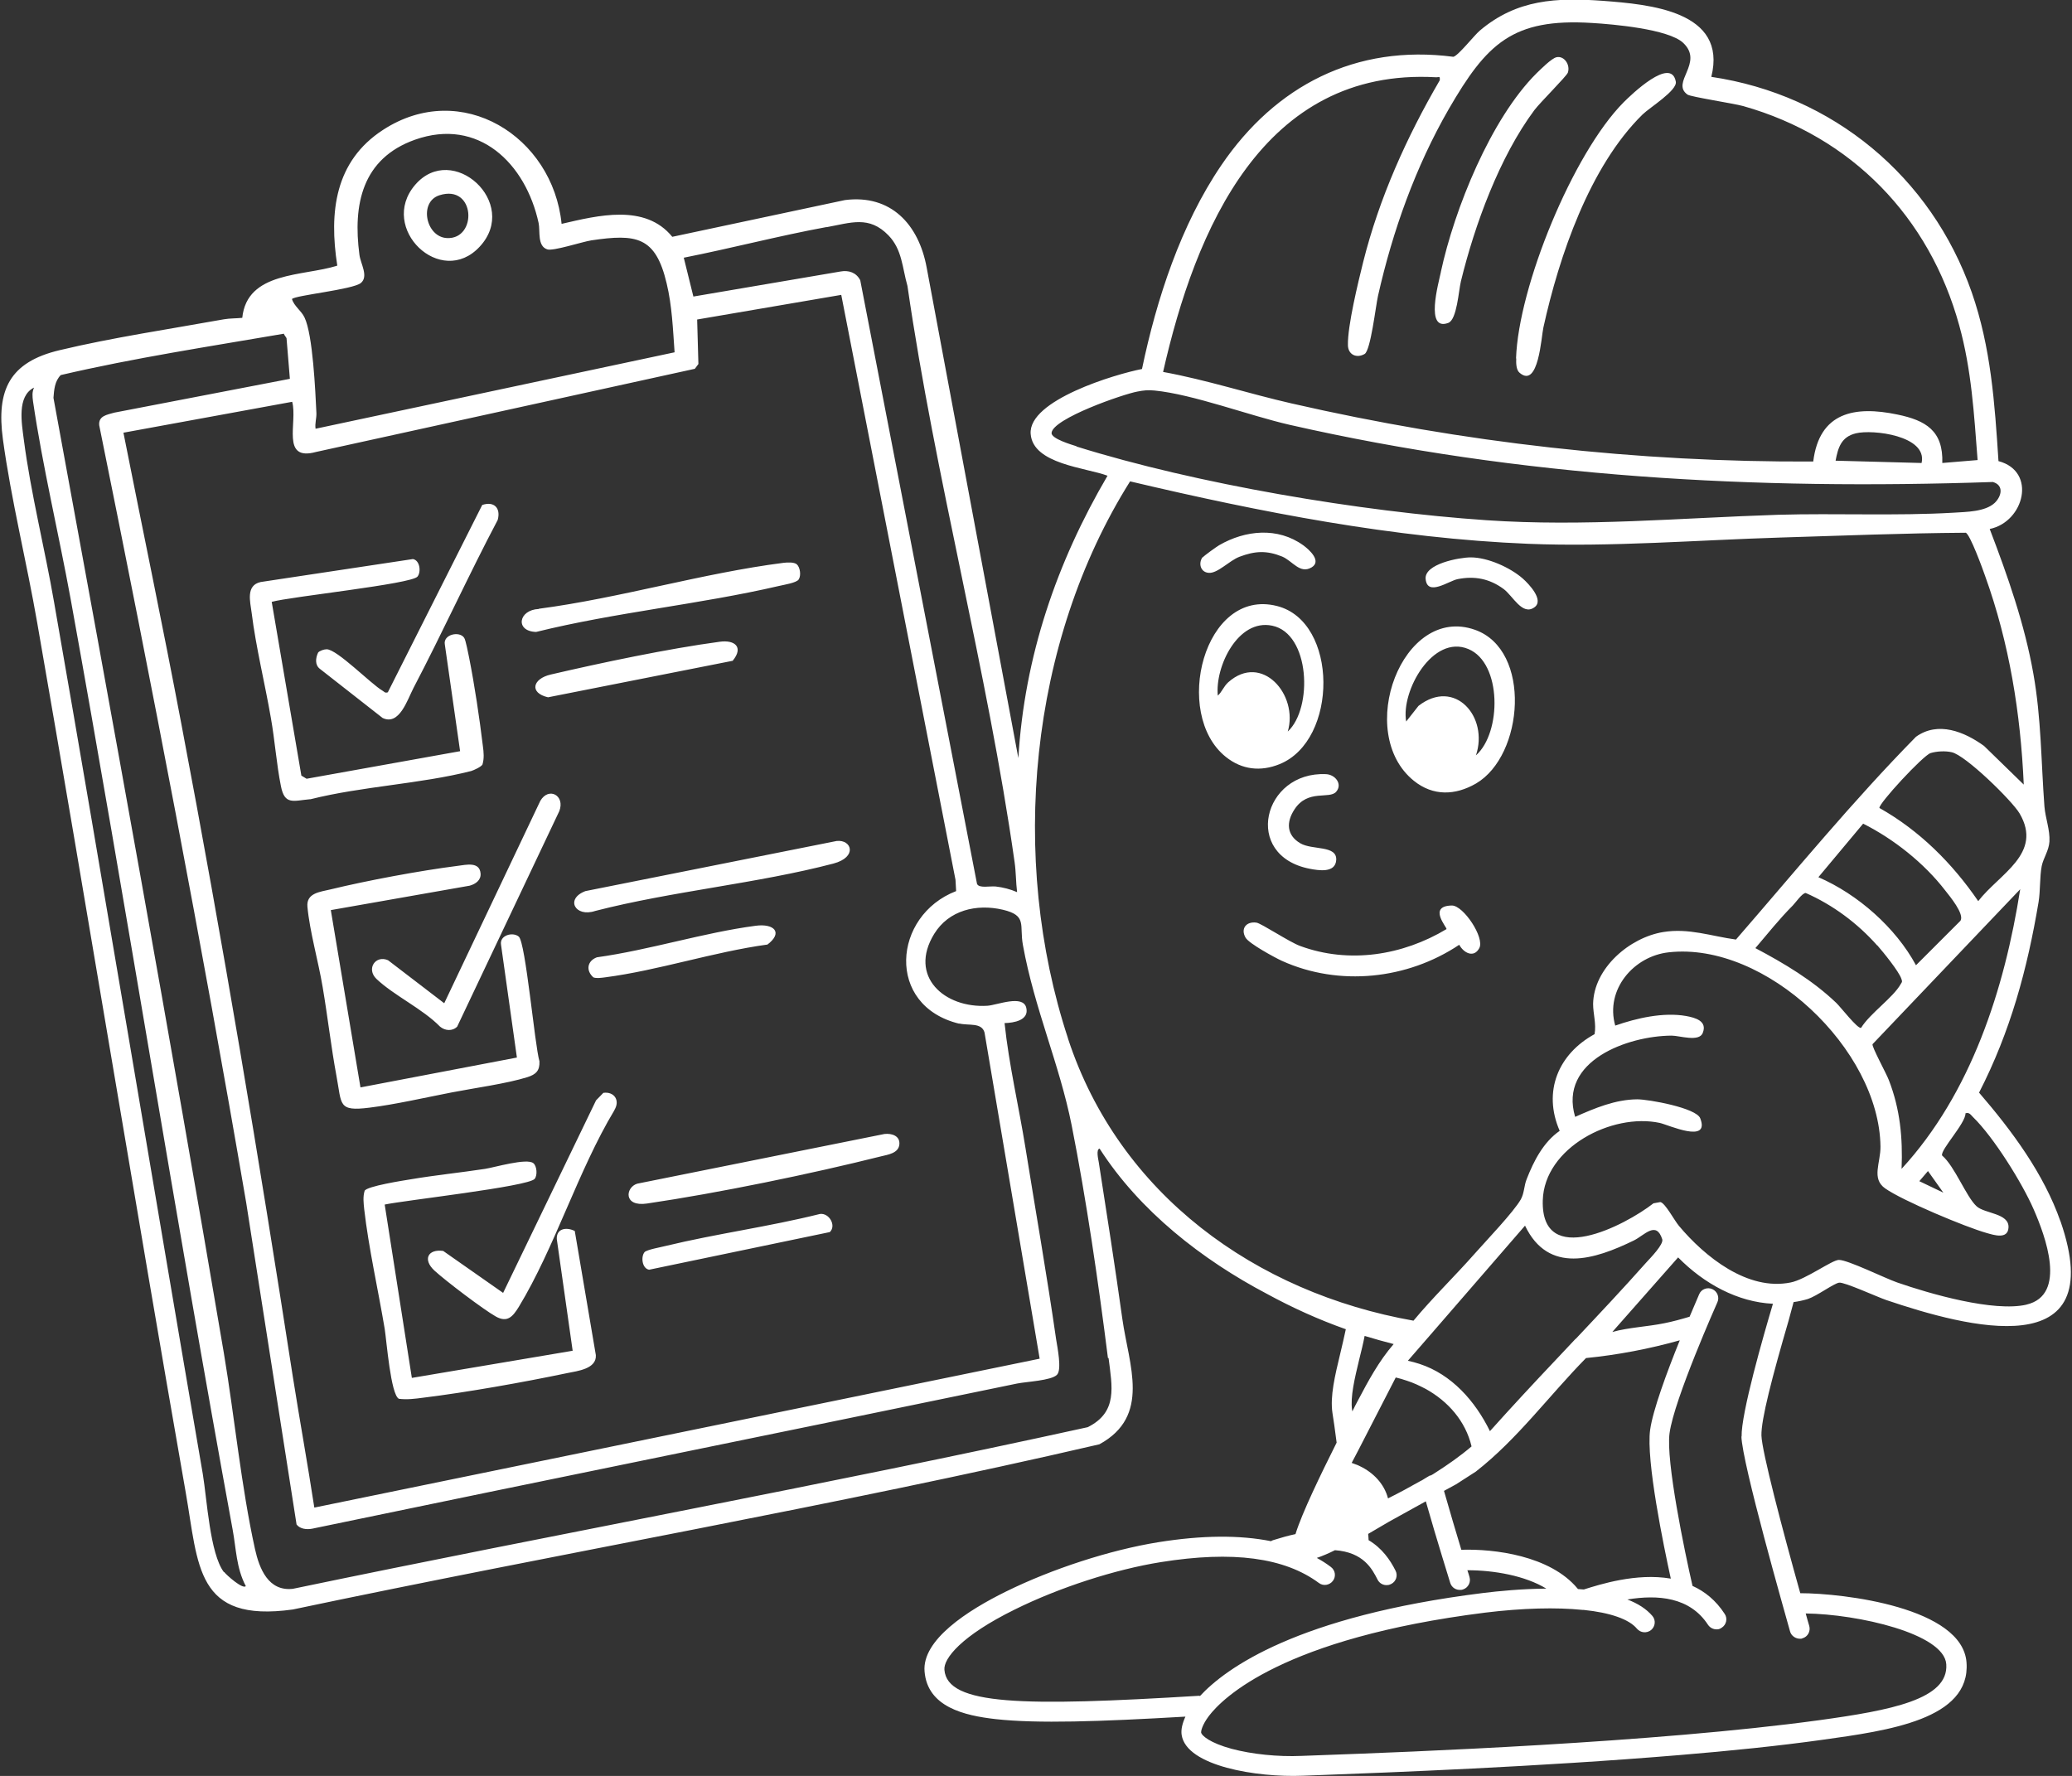 <svg xmlns="http://www.w3.org/2000/svg" id="Layer_1" viewBox="0 0 992.1 850.4"><rect x="0" y="0" width="992.1" height="850.4" fill="#333333" stroke="none"/><defs><style> .st0 { fill: #fff; } </style></defs><path class="st0" d="M986.6,584.9c-8-22.9-23.3-43.5-39-61.7,15-29.2,23.1-59.1,28.5-91.3.9-5.6.5-12,1.5-17.2.8-3.9,3.4-7.3,3.7-11.7.3-5.7-1.9-11-2.4-16.8-1.6-21.2-1.5-42.4-5.3-63.6-4.2-23.8-12.3-46.8-20.9-69.3,16.5-3.4,22.7-27.6,4.2-32.5-1.8-27.7-3.6-54.4-12.8-80.8-19.4-55.5-66.6-94.6-124.7-103.2,7.9-31.6-29.8-34.7-51.9-36.4-22.2-1.6-41.2-.8-59,14.3-2.7,2.3-10.2,11.9-12.6,12.5-46.7-6.1-85.2,13.8-111.1,51.9-19.4,28.5-31,64.1-38,97.6-12.5,2.4-54.6,14.9-53.3,31.1,1.1,14.5,26.5,16.1,36.8,20-24.4,41.6-39.8,86.7-42.7,135.2l-43.9-234.9c-3.8-20.6-17.1-35.1-39.1-32.3l-82.7,17.6c-13-16-35.7-10.2-53-6.2-4.2-41.9-48-69.4-85.5-45-23.1,15-25.9,39.4-21.9,65-16.2,5.2-43.2,2.6-45.5,25-2.9.3-5.9.2-8.8.7-25.5,4.6-53.7,8.8-78.7,14.8-24,5.7-30.3,19.1-27.1,42.7,3.9,28.7,11.4,58.9,16.4,87.7,24.2,138.7,46.8,277.7,71.1,416.4,6.2,35.2,4.7,62.7,51.3,56.2,128.5-27.1,258.3-49.4,386.2-79.1,24.8-13.5,14.1-38,11-60-3.5-25.1-7.4-50.1-11.3-75.1-.2-1.3-1.4-6.1.4-6.5,19.1,29.8,49,53.2,80.2,69.6,12.1,6.6,24.7,12.3,37.7,16.9-.8,3.9-1.8,7.9-2.7,11.8-2.5,10.4-4.9,20.3-3.7,28.3.5,2.9,1.2,8.1,2,14.2-7.5,15-16.6,33.7-19.7,43.8-3.3.7-6.9,1.7-10.7,2.9-.4.1-.7.3-1,.5-15-3-32.9-2.9-54.1.5-22.9,3.7-50.7,12.7-72.8,23.6-18.5,9.1-40.3,23.2-39,38.3,1.4,17,19,21.1,34.1,22.8,19.9,2.2,49.6,1.2,90.8-1.2-1.5,3.3-2.2,6.3-1.8,8.8,2.3,14.9,36,20.4,58,19.5,2.4-.1,6.1-.2,10.7-.4,29-1.1,101.8-3.8,169.8-9.5,24.1-2,47.6-4.4,68.3-7.3,31.6-4.4,71-9.8,69-37-1.9-26.4-59-33.2-79.6-33.2-8.6-30.6-18.4-68-18.6-75.5-.2-7.6,5.2-28.3,13-55l2.4-8.9c2.3-.3,4.6-.8,6.9-1.5,4.4-1.5,12.3-7.4,14.9-7.8,2.4-.4,18.4,6.9,22.5,8.3,38.7,13.1,107.5,31.6,83.5-37.7ZM910.5,559.7c.6-14.9-.7-28.6-6.1-42.5-1.1-3-8.3-16.1-7.8-17.2l70.7-74.2c-7.5,47.8-23.5,97.7-56.8,133.9ZM923.1,560.7l7.4,10.4-11.5-5.5,4.1-4.8ZM898.9,452.7c2.8,3.2,10.3,12.4,11.5,16,.5,1.4.4,1.4-.3,2.5-3.6,6.5-14.7,14-19,21-1.7.5-9.7-9.9-11.9-12-11.3-10.8-24.9-18.9-38.7-26.2,5.9-6.9,11.5-14,17.9-20.4,1.3-1.3,4.5-6,6.2-6,13,5.7,24.8,14.5,34.2,25.1ZM870.7,420l21.4-25.6c14.7,7.4,29.2,18.9,39.3,32,2.2,2.8,9.3,11.3,7.3,14.5l-21.3,21.3c-9.7-18-27.9-34-46.6-42.1ZM947.2,431.5c-12.4-18.1-28.1-33.8-47.3-44.6-.6-1.9,20.9-25.2,24.5-26.3,3-.9,7.1-1.1,10.1-.4,6.6,1.4,28.8,23.1,32.5,29.3,11.3,19.3-9.7,28.9-19.8,42ZM687.8,37c1.4,0,1.7-.7,1.6,1.4-15.9,27.3-29,56.4-36.7,87.1-2.4,9.7-7.5,30.5-7.3,39.8.1,4.6,4.2,6.4,8,4.2,2.9-1.7,5.3-22.9,6.4-27.8,7-31.1,18-61.9,33.9-89.5,18.1-31.2,30.4-43.6,68.6-41.2,10.1.6,36.5,2.9,43.6,9.5,10.2,9.6-6.1,19,2.1,24.8,1.6,1.1,22,4.2,26.7,5.5,51.9,14.7,89.1,53.1,103.4,105,5.9,21.3,7.1,42.5,8.8,64.5l-16.9,1.4c.5-15.4-7.9-20.4-21.5-23.2-20.5-4.3-37.4-1.1-40.3,22.5-84.5.4-167.5-9-249.7-27.8-20.6-4.7-40.8-11.3-61.6-15.1,15.4-67.9,47.8-145.8,130.7-141.1ZM920,221.7l-41.1-1.1c1.2-6.3,2.7-11.4,9.7-13.1,8-2,34.3,1.1,31.5,14.1ZM515.5,213.7c-2.2-.7-12.2-3.6-12-6.4.6-6.9,34.4-18.6,41.1-19.8,3.1-.6,5-.8,8.2-.5,18.4,1.8,45.4,12,64.6,16.4,111.1,25.3,222.9,31.3,336.8,27.4,5.3,1.5,4.3,6.7.9,10-4.6,4.3-13.6,4.3-19.7,4.7-27.3,1.6-56.4.2-84,1-46.7,1.5-93,5.8-139.7,2.6-60.3-4.1-138.7-17.3-196.3-35.3ZM395.7,108.8c11.7-2.1,20.4-5.7,29.7,3.9,6.6,6.8,6.6,15.5,9.1,24.2,13.3,91.9,38.3,184.3,51.3,275.9.7,4.8.6,9.6,1.2,14.4-3.2-1.4-6.7-2.3-10.2-2.7-2.8-.3-8.1,1-9-1.3l-55.9-289c-1.9-3.7-5.5-4.9-9.4-4.2l-70.5,12-4.6-18.6c22.8-4.5,45.6-10.5,68.5-14.7ZM459.3,490.1c4.6,1.1,10.7-.6,12.1,4.3l26.4,156.2-347.3,71.3c-3.2-20.9-7-41.8-10.3-62.7-16.2-104.6-33.6-208.7-53.4-312.7-8.8-46.5-18.5-92.9-27.7-139.3l80.8-14.8c2.7,9.9-5.6,28.7,11.5,24l181.3-39.8,1.7-2.3-.6-21.3,69-11.8,54.7,280.1.3,5.4c-30.4,11.7-33.9,54.9,1.5,63.5ZM172.8,135.5c3.8-3.2-.2-9.3-.7-13.5-3.2-24.1,1.3-46.1,26.6-55.1,30.5-10.8,53,11.4,59.2,39.9.8,3.9-.7,11,4.1,12.6,2.7,1,16.7-3.6,21.1-4.3,21.6-3.2,30.8-1.9,36.1,20.6,2.6,10.8,3,21.9,3.8,33l-171.9,36.6c-.4-2.5.5-5,.4-7.5-.5-10.5-1.7-37.5-5.7-45.8-1.5-3.2-5-5.4-6-8.8,1.4-1.8,29.1-4.5,33-7.7ZM107.2,752.8c-6.7-8.9-8.1-35-10.1-47-23.9-139.1-46.9-278.3-71.2-417.4-4.4-25.5-11.2-52.4-14.5-77.9-1-7.8-3.4-20.8,4.9-24.9-1,2.2-.8,4.2-.5,6.5,4.6,31.3,12.3,63.4,18,94.6,26.9,148.4,50.4,297.5,77.6,445.8,1.7,9.1,1.7,18.3,6.3,27-1.4,1.7-9.3-5.3-10.4-6.8ZM530.8,650.3c1.7,13.7,4.5,25.9-10,33.1-126.4,27.8-253.9,51-380.6,77.4-11.7,1.3-16-9.6-18.1-19-6.6-29.9-9.8-63.3-14.9-93.8-25.9-152.7-53.6-305.1-81.6-457.5.3-3.9.6-8,3.5-10.9,35.1-8.2,71.3-13.7,106.8-19.8.2.7,1.3,1.9,1.3,2.2l1.6,19.4-84.1,16.2c-3.4,1-7.6,1.5-7.2,6,25.1,123.8,49.1,247.8,70.4,372.4l24.1,154c1.7,2.2,4.9,2.5,7.5,2,112.4-23.4,225-46.2,337.5-69.5,4.4-.9,16.4-1.4,19.1-4.2,2.4-2.4.2-13.1-.4-16.9-4.4-30.6-9.8-61.3-14.7-91.8-3.2-19.9-7.9-39.7-10-59.7,4.6-.1,11.8-1.4,10.4-7.3-1.5-6.5-14-1.3-18.6-1-20.5,1.3-38-14-25.5-34.4,7-11.4,20.3-14.5,32.8-11.6,11.9,2.8,7.9,7.3,9.7,17,5.5,30.4,17.5,57,23.3,86.1,7,35.3,12.9,75.8,17.4,111.6ZM511.4,497.3c-28.4-86.2-18.7-189.8,29.7-266.8,62.2,14.7,126.5,27.3,190.7,29.9,39.3,1.6,81.3-1.8,120.7-3,29.5-.9,59.1-2.1,88.7-2.3,2,.5,8.2,17.5,9.3,20.7,11.6,32.2,17,65.8,18.5,99.9l-19-18.5c-9.4-6.8-22-12-32.6-4.4-30.3,30.8-57.8,64.4-86.2,97.1-11.8-1.6-22.6-5.6-34.8-3.6-16.1,2.6-33.3,17.3-33.6,34.4,0,4.8,1.6,9.6.7,14.5-17.4,9.5-24.9,27.5-16.7,46.3-7.8,5.4-12.4,14.4-15.8,23.1-1.3,3.2-1.1,6.6-2.8,9.7-3.4,6-16.5,19.7-21.9,25.8-9.6,10.9-20.2,21.1-29.5,32.3-75.6-13.4-140.9-60.5-165.4-135ZM799.9,755.9c-16.4-2.8-33.9,2.8-41.5,5.2h0s-.2,0-.2,0c-.9,0-1.8-.2-2.7-.2,0-.1-.1-.2-.2-.3-13.1-15.7-39.8-19-55.6-18.5-2.5-8.3-5.5-18.3-8.3-28.2l5.7-3.1,9.5-6.1c19.9-15.5,35.1-36.4,52.8-54.4,15.2-1.5,30.3-4.4,44.9-8.5-6.2,15.3-12.9,33.5-14.2,42.9-2,14.6,6.5,55.7,9.9,71.2ZM684.7,706.5c-1.3.8-2.6,1.5-3.8,2.3-.3.1-.5.3-.8.4-5.1,2.9-10.3,5.7-15.5,8.3-1.8-7-7.1-12.4-13.4-15.4h0s0,0,0,0c-.6-.3-1.2-.6-1.8-.8-.1,0-.2,0-.3-.1-.6-.2-1.3-.5-1.9-.7l3.1-5.9h0s18-35,18-35c1.7.4,3.5.9,5.2,1.5h0c1.6.5,3.1,1.1,4.7,1.8,0,0,0,0,0,0,1.5.7,3,1.4,4.5,2.2,10.6,5.9,19,15.3,21.9,27.5-5.5,4.7-11.4,8.8-17.5,12.7-.7.5-1.4.9-2.2,1.3ZM754.4,641.1c-3.2,3.4-6.4,6.8-9.6,10.2h0c-10.6,11.2-21.1,22.5-31.4,34-7.1-14.5-18.4-27.2-33.7-32.2,0,0,0,0,0,0-1.8-.6-3.7-1.1-5.6-1.5l1.3-1.5s0,0,0,0l10.6-12.2h0l44.2-51c11.2,23.4,33.4,16.2,52.1,7.1,5.1-2.5,10.7-9.6,13.6-.6.8,2.4-5.6,8.9-7.7,11.2-11,12.4-22.4,24.5-33.7,36.5h0ZM647.4,675.1c-.9-6.1,1.2-15,3.5-24.5h0c.9-3.6,1.8-7.2,2.5-10.9,4.6,1.4,9.2,2.7,13.9,3.9-7.1,8.2-12.2,17.7-17.2,27.2-.7,1.3-1.6,3-2.6,5.1,0-.3,0-.6-.1-.8ZM574.4,812c-85,5.2-120.8,4.6-122.2-12.4-.5-5.4,8.1-16.3,33.7-28.9,21.2-10.5,48-19.2,70-22.7,34.4-5.5,59.1-2.2,75.6,10,2.1,1.6,5.1,1.1,6.7-1,1.6-2.1,1.2-5.1-1-6.7-2.1-1.6-4.3-3-6.7-4.3,2.7-.9,5.7-2.2,8.7-3.7,13.7,1,17.8,9,20.4,14.1.9,1.8,2.8,2.8,4.7,2.6.6,0,1.2-.2,1.8-.5,2.4-1.2,3.3-4.1,2.1-6.4-2.6-5.2-6.5-10.8-12.9-14.6,0-.7-.1-1.8-.2-3l9.9-5.8,17.7-9.8c5.5,19.4,11.3,37.6,11.7,39.1.7,2.2,2.8,3.5,5,3.3.3,0,.7,0,1.1-.2,2.5-.8,3.9-3.5,3.1-6-.3-1-.6-2.1-1-3.2,12.8,0,27.6,2.6,37.8,8.8-11.9.1-23,1.2-30.3,2.1-89,11.1-123.2,36-135.6,49.4,0,0,0,0,0,0ZM833.8,687.7c.3,12.9,21,85.2,23.3,93.5.6,2.2,2.8,3.6,5,3.5.3,0,.6,0,.9-.2,2.6-.7,4-3.4,3.3-5.9-.6-1.9-1.1-3.9-1.7-6,24.8.3,66.3,9.6,67.3,24.3,1.2,16.9-26.8,22.1-60.8,26.8-78.8,10.8-198,15.3-237.2,16.7-4.6.2-8.3.3-10.7.4-11.3.5-23.8-.8-33.5-3.4-10.3-2.8-14.4-6.3-14.6-7.9,0-.6.4-3.4,3.8-7.9,6.5-8.5,35.2-37.2,132.2-49.4,18-2.2,34.1-2.6,46.7-1.3.2,0,.3,0,.5,0,12.6,1.3,21.7,4.4,25.5,9,1.7,2,4.7,2.3,6.8.6,2-1.7,2.3-4.7.6-6.7-2.9-3.4-7-6-12-7.9,14.6-2.4,29.9-1.2,38.6,12.1,1,1.5,2.7,2.3,4.4,2.2.8,0,1.5-.3,2.2-.8,2.2-1.4,2.9-4.4,1.4-6.6-4.2-6.5-9.6-10.8-15.4-13.4-3.8-16.5-12.8-59.9-11-73.1,2.2-16.3,22.7-62.2,22.9-62.7,1.1-2.4,0-5.2-2.4-6.3-2.4-1.1-5.3,0-6.3,2.4-.3.7-1.3,3-4.6,10.8-4,1.2-8,2.3-12,3.1-8.3,1.7-17,2-25,4.2l31.5-35.7c12.4,12.6,28.5,21.4,45.4,22.2-4.5,15.1-15.3,52.6-15,63.7ZM970.4,624.7c-15.7,3.7-46.5-5.2-62-10.6-5.8-2-23.6-10.8-27.9-10.8-3.3,0-15.9,9.4-23.1,10.8-20.6,4.2-41.1-12.3-53.5-27.1-2.2-2.6-6.6-11-8.9-11.4l-3.3.6c-13.7,10.7-53.9,31.5-53-1.4.7-25.2,33.1-42,56-37.1,4.1.9,24.2,10.2,19.4-2.2-1.9-5-24.7-9.1-30.2-9.1-10.5.1-20.2,4.2-29.7,8.4-8-26.9,25.3-38.8,46.2-38.9,3.8,0,13.2,3.2,14.9-1.3,2.3-5.7-3.6-7.3-8-8.1-10.9-1.9-23.6,1-33.9,4.6-4.9-17.2,8.8-33.3,25.7-35.1,46.4-5.1,100.7,46.5,101.3,93,.1,7.8-4.5,15.4,2.3,20.1,8.2,5.8,38.5,18.5,48.5,21.3,3.5,1,10.2,3.2,10.5-2.6.4-6.9-11.4-6.6-15.3-10.2-5-4.6-10.4-19.1-16.5-24.3-.9-2.7,11.3-15.4,11.2-20.2,1.8-.6,2.5.7,3.6,1.8,9.8,9.5,23.6,31.6,29.1,44.3,5.4,12.4,16.2,40.9-3.5,45.5ZM148.5,382.7c-8,.7-12.2,3-14-6.3-2.1-10.4-2.9-22-4.8-32.6-2.8-16.3-7.2-34-9.2-50.3-.7-5.4-2.9-13.2,4.3-14.8l72.9-11c3.4.6,4,6.2,2.2,8.4-3,3.6-61,9.6-69.8,12.1l14.2,83.2,2.5,1.5,73.5-13.2-7.3-51c-1-5,7.2-6.7,9.3-3.2.7,1.1,1.9,7.4,2.3,9.3,2.6,13.1,5,29.1,6.6,42.4.4,2.9.7,6-.2,8.9-.6,1.1-4.1,2.7-5.4,3.1-24.4,6.2-52.2,7.3-76.9,13.5ZM176.9,530.4c-15.2,1.9-13.2-1.4-15.8-15.2-2.6-14-4.2-28.4-6.6-42.5-2-12.1-6.2-26.6-7.3-38.5-.6-6.6,6-7.1,11-8.3,17.7-4.3,42.9-9,61-11.3,4-.5,10.4-2.1,10.9,3.6.3,3.2-2.3,5.1-5.2,5.9l-66.5,11.7,14.2,84.9,74.9-14.3-7.6-54c-.8-4.6,5.7-6.3,8.5-3.9,3.3,2.8,7.6,51.9,9.9,59.7.2,4.5-1.7,6.3-5.8,7.6-9.9,3.1-25.4,5.2-36.2,7.3-12.4,2.4-27.2,5.8-39.4,7.3ZM275.2,589.4l10.1,59.5c.4,6.6-8.8,7.6-13.7,8.6-21,4.4-47.9,9.2-69.1,11.8-3.7.5-7.8,1-11.5.5-3.9-1.9-5.9-27.8-6.8-33.5-3.1-18.5-7.7-38.8-9.8-57.2-.3-3-.7-6,.2-8.9,1.1-2.2,18.4-4.9,22.1-5.5,11.8-2,23.8-3.2,35.6-5,4.5-.7,20-5.3,23.1-2.7,1.7,1.4,2,5.8.6,7.5-3.1,3.7-62.6,10.3-71.8,12.3l13,83,77-13-7.6-53.5c-.2-5.1,4.6-5.8,8.5-3.9ZM267.8,388.4l-48.9,103.2c-2.3,2.3-5.8,2-8.2,0-8.4-8.6-22.1-14.9-30.5-22.9-4.9-4.8-.4-11.5,5.6-8.9l26.9,20.6,46-96.9c4-6.9,12-2.6,9.1,4.9ZM294.2,531.6c-17.4,28.9-28.6,65.9-45.8,94.2-2.9,4.7-5.5,7.7-11,4.6-5.9-3.3-24.2-17.2-29.4-22-5.7-5.3-3.1-10.4,4.2-9.4l28.7,20.1,44.5-92.2,3.5-3.6c5.2-.7,8.1,3.6,5.3,8.2ZM185.7,331.5l45.2-89.7c5.6-1.9,9,1.4,7.4,7.2-14,26.5-26.4,53.9-40.3,80.4-3,5.8-6.8,18.2-14.8,14.4l-30-23.5c-2.5-1.9-2.1-5.2-.9-7.8.7-.9,2.9-1.6,4.1-1.6,5,0,21.2,16.6,26.7,19.8.9.5,1.2,1.3,2.6.8ZM258,291.5c38.8-5.1,78.6-17.1,117.2-22,1.7-.2,5-.4,6.3.7,1.6,1.4,2.2,5.4.9,7.3-1.1,1.6-7,2.5-9.5,3.1-37.9,8.8-78.2,12.6-116.2,22-10.2-.3-8.5-10.6,1.3-11ZM280.3,426.7l120.3-24c7.2-.8,10.1,7.7-1.5,10.8-36.6,9.6-77.2,13.2-114.1,22.7-9.6,3.2-14.5-5.8-4.7-9.5ZM430.6,548.2c-.5,4-5.4,4.7-8.7,5.5-33.5,8.4-78,17.6-112.1,22.6-11.5,1.7-10.3-7.8-4.7-9.5l118.4-23.8c3.5-.4,7.7.9,7.1,5.3ZM350.9,316.4l-88.5,17.5c-9.1-2.1-7.4-8.9,1.3-10.9,24.5-5.7,56.3-12.4,80.9-15.7,7.3-1,11.5,2.6,6.3,9ZM397.2,590l-86.4,18c-3.4-.6-4-6.2-2.2-8.4,1-1.2,7.9-2.4,10.2-3,24.4-5.9,49.4-9.2,73.8-15.3,4.4-.6,8,5.6,4.7,8.7ZM367.4,452.3c-25.6,3.5-52.3,12.4-77.7,15.7-1.7.2-4.1.6-5.6,0-3.7-3.3-2.9-7.9,1.7-9.6,25.2-3.5,51-11.8,76-15.1,8.9-1.2,13.4,3.3,5.4,9.2ZM677,373.9c9.2,7.4,19.8,7,29.7,1.3,23-13.4,26.8-63.9-.4-73.6-34.9-12.4-57.8,49.4-29.3,72.3ZM703.1,310.8c16.1,6.7,15.9,40.1,3.6,50.9,6.2-18.4-10.1-37.2-27.5-23.7l-5.9,7.5c-2.6-14.5,12.7-41.9,29.8-34.7ZM612.7,365.9c28.1-11.4,28.2-68.2-1.2-75.7-35.1-9-50.2,51.7-24.6,72.2,7.7,6.2,16.7,7.2,25.8,3.5ZM588.1,326.7c-2.2,2-3,4.6-5,6.4-1.4-13.8,9.6-36.9,26-33.5,18.2,3.7,19.6,39.5,7.5,50.7,5.2-17.6-12.4-37.9-28.5-23.6ZM698.7,452.4c-24.8,16.6-57.5,20.1-84.9,7.7-3.5-1.6-15.8-8.3-17.4-11.1-2.5-4.3.3-7.9,5.2-7.2,2.3.3,15.9,9.4,21,11.2,23.4,8.6,49,4.5,70-8.1.4-.7-9.2-11.1,2.6-11.3,5.5,0,15.8,15.4,13.1,20.4-2.6,4.9-7.5,2.3-9.6-1.6ZM634.9,370.7c4.5.2,8,4.8,4.9,8.4-3.2,3.8-13.6-1.4-20,8.5-4,6.1-3.8,12.3,2.8,16.2,5.8,3.4,17.6.8,17.2,8-.4,6.4-8.5,5-12.7,4.2-32.3-6.3-22.4-46.7,7.8-45.3ZM682.6,277.2c-.6-7.2,16.2-10.3,21.6-10.3,8.2,0,19,4.9,25,10.2,2.8,2.5,10.3,10.3,5.5,13.7-5.8,4.2-10.3-5.5-14.8-8.8-6.7-4.9-13.8-6.3-21.9-4.7-4.3.8-14.7,8.6-15.4-.2ZM575.9,266.9c.6-.8,6.6-5.1,7.8-5.8,12.6-7.3,28.1-8.8,40.3,0,2.9,2.1,9,7.6,4,10.6-5.6,3.3-9.1-3.1-14.1-5.2-7.4-3-13-2.7-20.4.1-5,1.9-10.5,8.1-14.8,7.7-3.9-.3-5-4.6-2.9-7.5ZM725.9,171.7c1.1-34.3,27.2-98.2,51.5-122.7,3.6-3.6,22.8-22.2,25-9.9.8,4.2-12.4,12.3-15.9,15.7-25.4,24.9-40,68-47.5,102-1,4.3-2.3,29.5-11.4,21.7-1.7-1.4-1.7-4.8-1.6-6.9ZM689.9,130.2c6.5-30.1,23.9-73.3,45.8-95.1,2-1.9,7.2-7.2,9.6-7.7,3.6-.8,6.7,3.6,5.4,7.4-.7,1.8-13.2,14.2-16,17.9-16.7,22.4-28.6,55-35.2,82-1.1,4.6-1.9,18.3-6,19.9-11.3,4.3-4.7-19-3.6-24.3ZM229.7,118.1c19.4-20.9-13.1-50.5-31-29.5-17.6,20.7,12.4,49.6,31,29.5ZM210.4,93.5c17.3-5.5,18.3,21.2,3.6,20.5-10.1-.5-13.6-17.3-3.6-20.5Z"></path></svg>